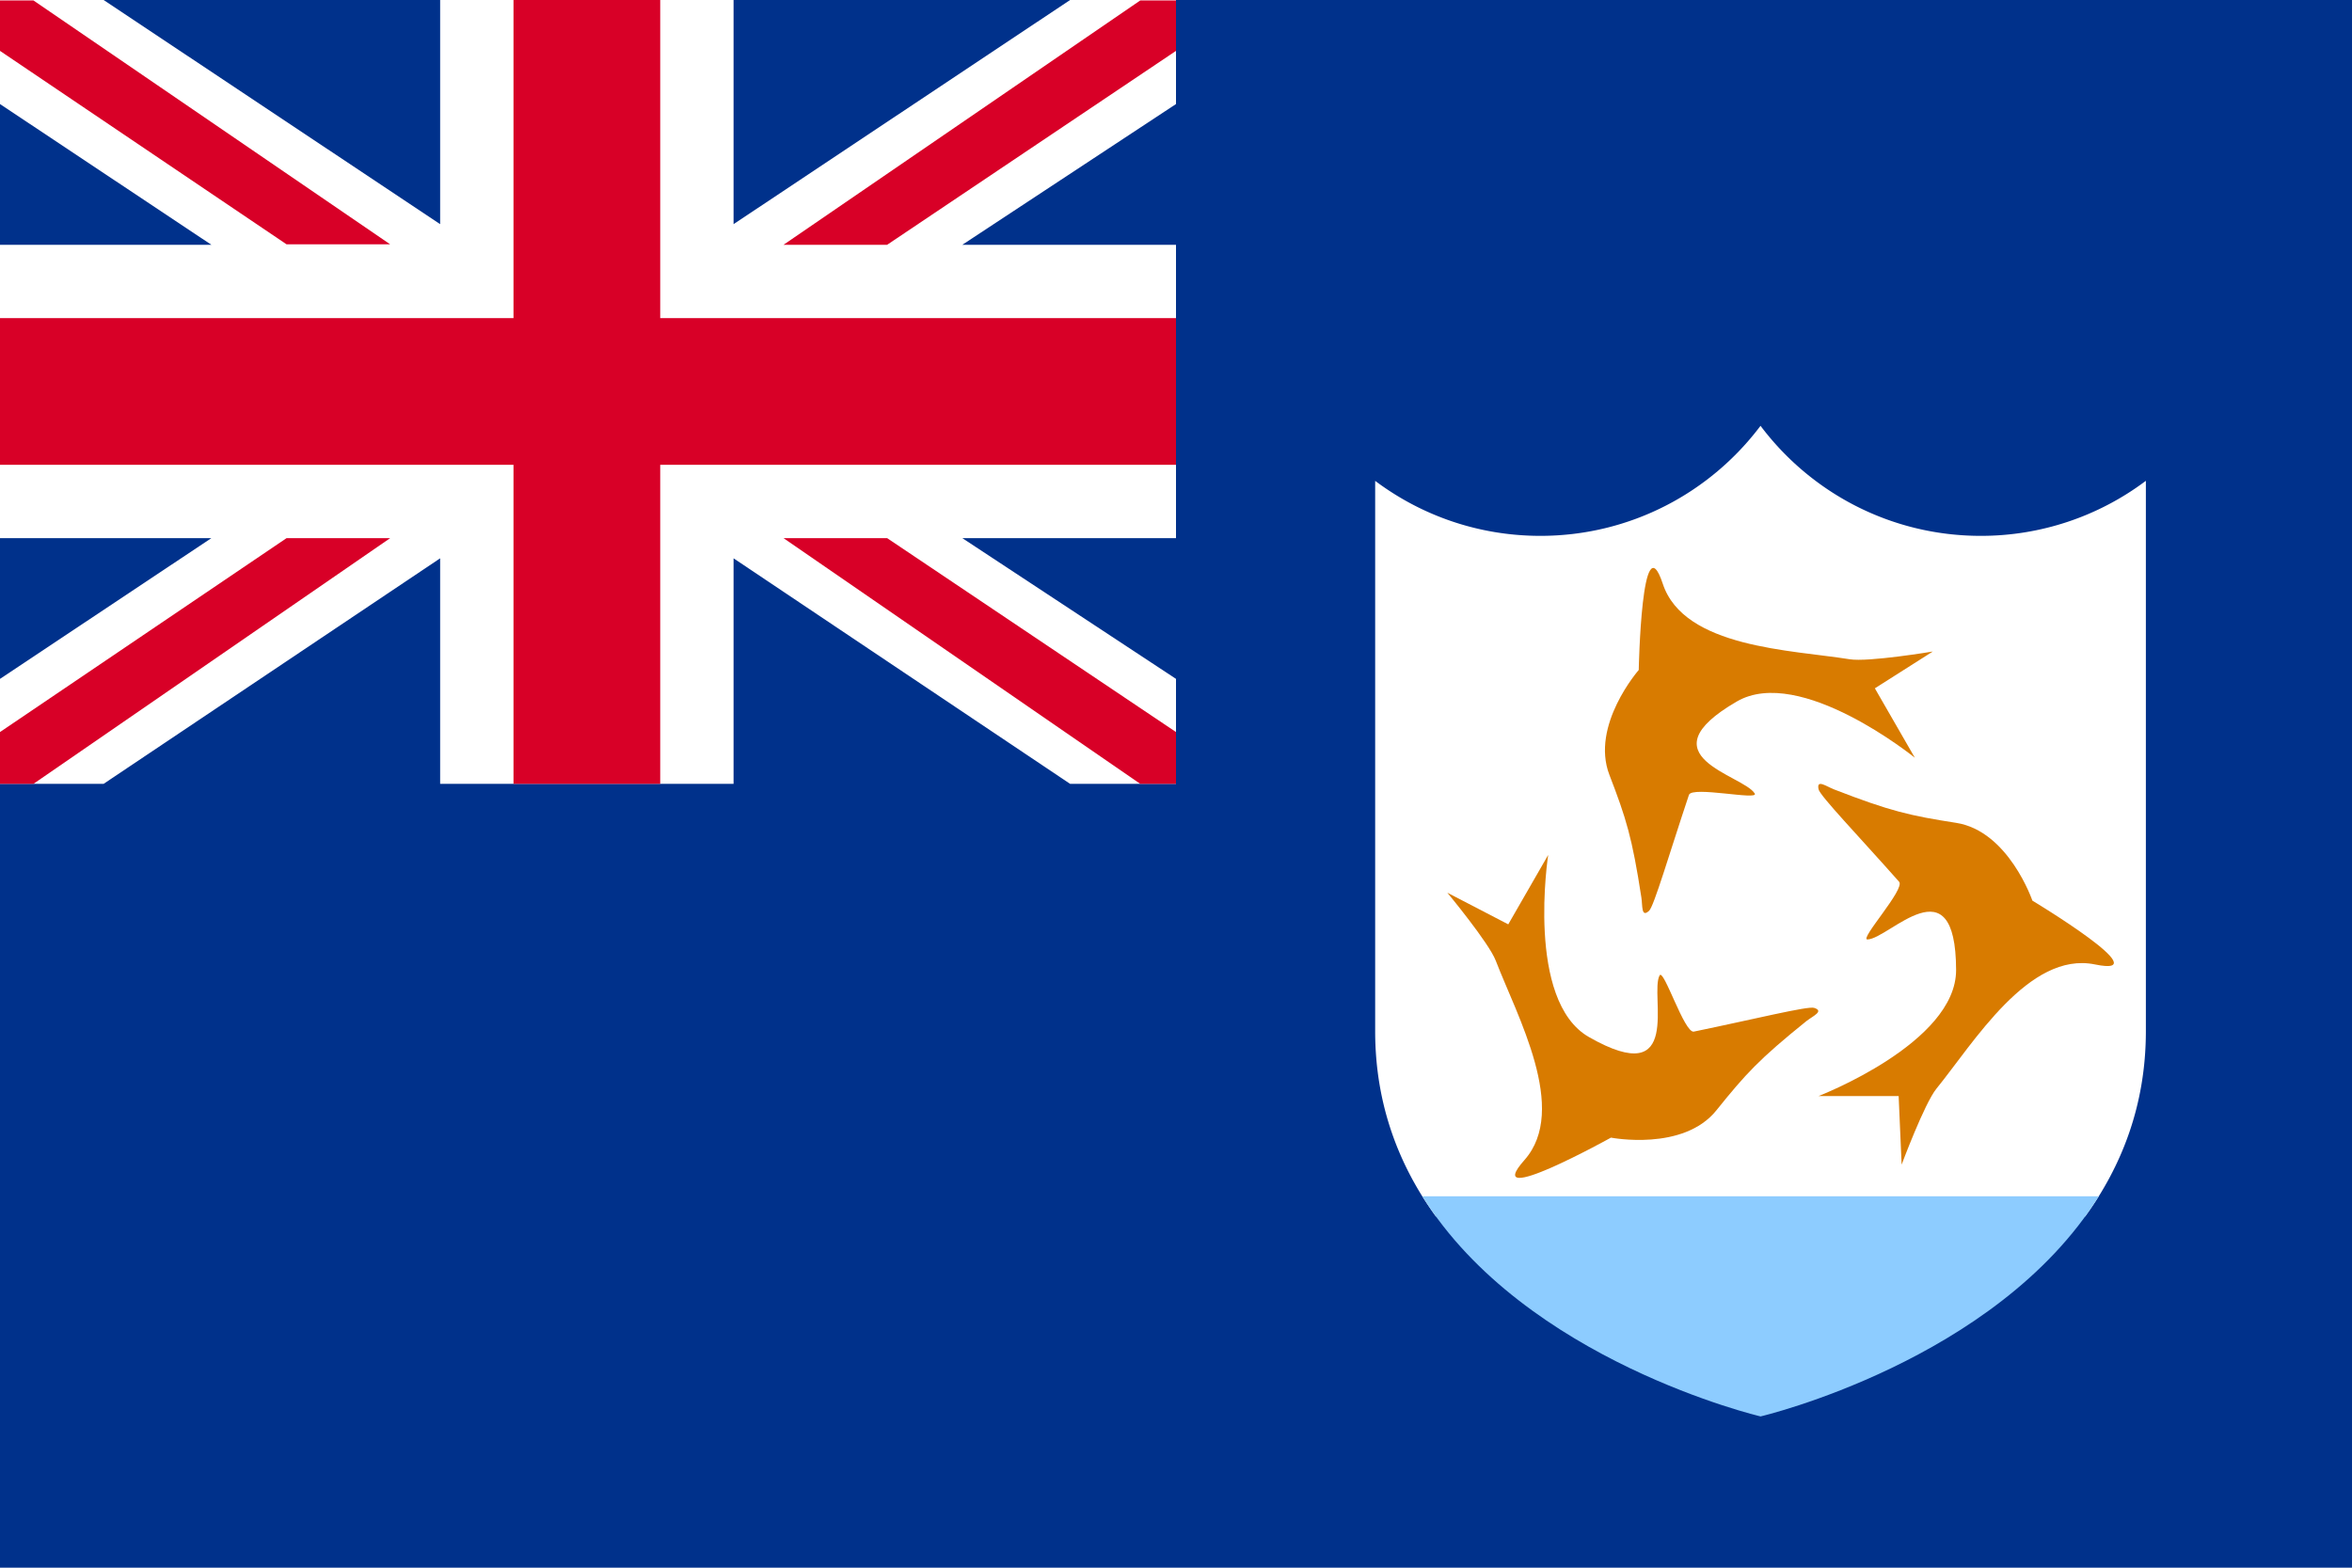 <svg xmlns="http://www.w3.org/2000/svg" viewBox="0 0 513 342"><path fill="#00318b" d="M0 0h513v342H0z"/><path fill="#FFF" d="M454.8 265.38c7.94-10.93 13.24-24.27 13.24-40.42V104.89a59.754 59.754 0 0 1-36.02 12.01c-19.64 0-37.07-9.43-48.03-24.01-10.95 14.58-28.39 24.01-48.03 24.01-13.52 0-25.99-4.47-36.02-12v120.06c0 16.16 5.3 29.5 13.24 40.42H454.8z"/><path fill="#8DCCFF" d="M310.23 260.98C332.65 296.96 384 309 384 309s51.35-12.04 73.77-48.02H310.23z"/><path fill="#D87B00" d="M396.66 172.21c.32 1.42 8.72 10.17 17.56 20.15 1.39 1.57-8.74 12.63-6.91 12.59 4.75-.12 19.27-17.26 19.34 6.65.05 15.94-30 27.51-30 27.51h17.47l.65 14.96s4.97-13.34 7.59-16.57c8.1-9.97 20.18-30.07 34.59-27.1 14.41 2.97-13.66-13.92-13.66-13.92s-5.2-15.19-16.63-16.97c-10.06-1.57-14.29-2.51-26.64-7.3-1.68-.65-3.88-2.32-3.36 0z"/><path fill="#D87B00" d="M359.69 198.69c1.07-.99 4.46-12.63 8.69-25.28.67-1.99 15.31 1.27 14.35-.3-2.47-4.06-24.58-8.08-3.9-20.08 13.79-8 38.82 12.27 38.82 12.27l-8.72-15.14 12.64-8.03s-14.05 2.35-18.14 1.69c-12.68-2.04-36.13-2.48-40.75-16.45-4.62-13.97-5.25 18.79-5.25 18.79s-10.56 12.08-6.4 22.88c3.66 9.5 4.96 13.64 6.97 26.73.29 1.79-.06 4.53 1.69 2.92z"/><path fill="#D87B00" d="M395.67 219.87c-1.39-.43-13.16 2.49-26.22 5.18-2.06.42-6.59-13.88-7.47-12.26-2.27 4.17 5.36 25.31-15.41 13.45-13.84-7.91-8.89-39.73-8.89-39.73l-8.71 15.14-13.29-6.9s9.09 10.96 10.57 14.84c4.6 11.99 16 32.49 6.24 43.49-9.76 11.01 18.88-4.9 18.88-4.9s15.76 3.07 23-5.96c6.38-7.94 9.3-11.14 19.61-19.45 1.43-1.12 3.97-2.19 1.69-2.9z"/><path fill="#FFF" d="M256.5 0h-23.1L160 48.9V0H96v48.9L22.6 0H0v22.7l46.1 30.7H0v64h46.1L0 148.1V171h22.6L96 121.8V171h64v-49.2l73.4 49.2h23.1v-22.9l-46.6-30.7h46.6v-64h-46.6l46.6-30.7z"/><path fill="#D80027" d="M144 0h-32v69.4H0v32h112V171h32v-69.6h112.5v-32H144z"/><path fill="#D80027" d="M0 171v-11.3l62.5-42.3h22.6L7.3 171zM7.3.1l77.8 53.2H62.5L0 11.1V.1zM256.5.1v11l-63 42.3h-22.6L248.7.1zM248.7 171l-77.8-53.6h22.6l63 42.3V171z"/></svg>